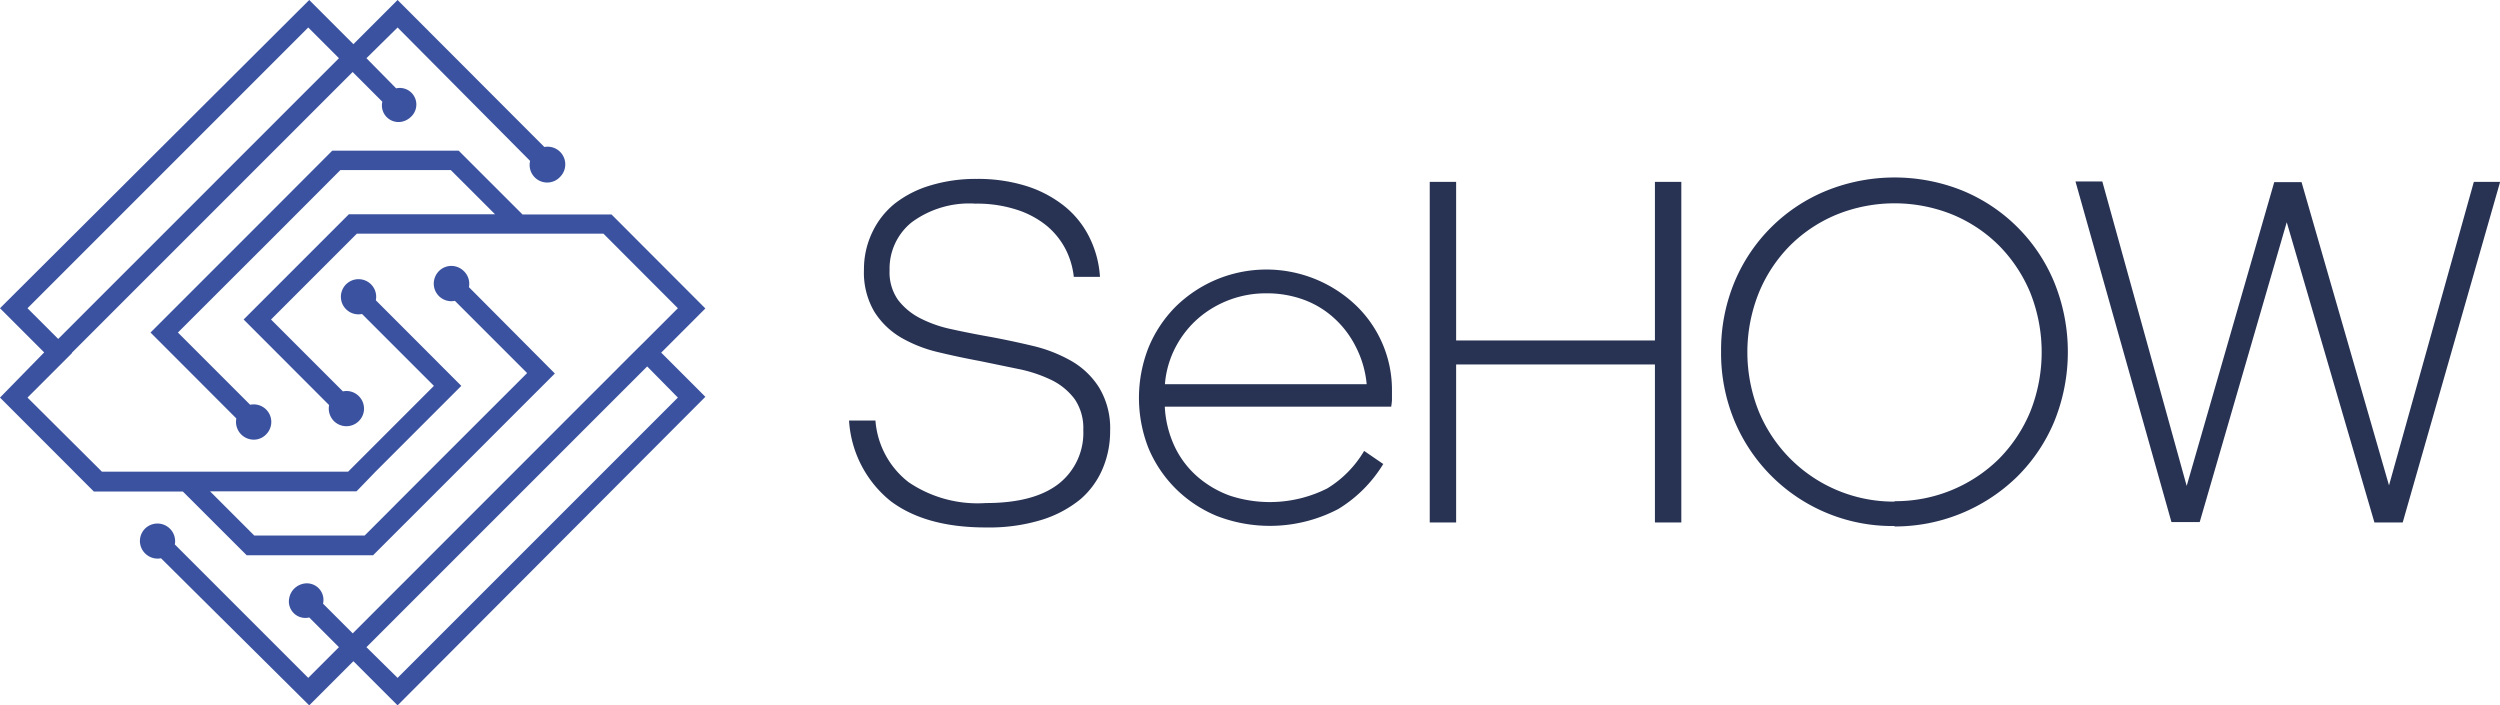 <svg xmlns="http://www.w3.org/2000/svg" viewBox="0 0 226.37 63.87"><defs><style>.cls-1{fill:#283354;}.cls-1,.cls-2{fill-rule:evenodd;}.cls-2{fill:#3b52a0;}</style></defs><g id="Calque_2" data-name="Calque 2"><g id="Text"><path class="cls-1" d="M89.26,47.76q-5.45,0-8.62-2.39a10.15,10.15,0,0,1-3.76-7.29h2.39a7.8,7.8,0,0,0,3,5.58,11.13,11.13,0,0,0,7,1.89q4.36,0,6.6-1.75a5.86,5.86,0,0,0,2.22-4.87,4.65,4.65,0,0,0-.78-2.79,5.79,5.79,0,0,0-2.1-1.73,12.64,12.64,0,0,0-3-1l-3.49-.72c-1.29-.24-2.56-.51-3.8-.81a12.28,12.28,0,0,1-3.36-1.33,7.07,7.07,0,0,1-2.4-2.34,7,7,0,0,1-.93-3.8A7.7,7.7,0,0,1,79,21,7.38,7.38,0,0,1,81,18.45a9.68,9.68,0,0,1,3.25-1.66,14.07,14.07,0,0,1,4.18-.59,14.7,14.7,0,0,1,4.46.63,10.67,10.67,0,0,1,3.42,1.78A8.39,8.39,0,0,1,98.6,21.4a9.36,9.36,0,0,1,1,3.67H97.23a7.2,7.2,0,0,0-.74-2.5,6.94,6.94,0,0,0-1.69-2.11A8.31,8.31,0,0,0,92.1,19a11.66,11.66,0,0,0-3.78-.56,8.78,8.78,0,0,0-5.77,1.69,5.38,5.38,0,0,0-2,4.34,4.35,4.35,0,0,0,.76,2.68,5.89,5.89,0,0,0,2,1.66,11.18,11.18,0,0,0,2.86,1c1.08.24,2.2.46,3.37.67s2.64.52,3.94.83A13.12,13.12,0,0,1,97,32.68a7.18,7.18,0,0,1,2.52,2.41,7.11,7.11,0,0,1,1,3.93,8.63,8.63,0,0,1-.67,3.4,7.51,7.51,0,0,1-2,2.77,10.42,10.42,0,0,1-3.49,1.87,16.18,16.18,0,0,1-5,.7Zm36-5.76a12.18,12.18,0,0,1-4.08,4.09,13.33,13.33,0,0,1-11,.63,11.54,11.54,0,0,1-3.7-2.45A11.41,11.41,0,0,1,104,40.6a12.44,12.44,0,0,1,0-9.14,11.41,11.41,0,0,1,2.43-3.67,11.77,11.77,0,0,1,3.65-2.45,11.75,11.75,0,0,1,12.78,2.39,10.61,10.61,0,0,1,3.18,7.6c0,.36,0,.66,0,.9a5.66,5.66,0,0,1-.07.59H105.47a9.58,9.58,0,0,0,.92,3.67,8.39,8.39,0,0,0,2.07,2.7,9.36,9.36,0,0,0,2.9,1.69,11.56,11.56,0,0,0,8.83-.66,9.83,9.83,0,0,0,3.33-3.39L125.23,42ZM114.65,26.56a9.37,9.37,0,0,0-6.1,2.22,9,9,0,0,0-2.07,2.59,8.74,8.74,0,0,0-1,3.42h18.27a9.24,9.24,0,0,0-1-3.42,8.81,8.81,0,0,0-2-2.61A8.33,8.33,0,0,0,118,27.12a9.7,9.7,0,0,0-3.33-.56ZM149.85,33h-18V47.31h-2.39V16.47h2.39V30.83h18V16.47h2.39V47.31h-2.39V33Zm21.7,14.63a15.49,15.49,0,0,1-14.48-9.48,16,16,0,0,1-1.23-6.32,16.09,16.09,0,0,1,1.23-6.33,15.24,15.24,0,0,1,8.38-8.26,16.49,16.49,0,0,1,12.2,0A15.27,15.27,0,0,1,186,25.54a16.75,16.75,0,0,1,0,12.65,15.33,15.33,0,0,1-3.38,5,15.84,15.84,0,0,1-11.09,4.48Zm0-2.25A13.33,13.33,0,0,0,181,41.55a13.34,13.34,0,0,0,2.84-4.28,14.57,14.57,0,0,0,0-10.76A13.34,13.34,0,0,0,181,22.23a13,13,0,0,0-4.23-2.81,14,14,0,0,0-10.44,0,13,13,0,0,0-4.24,2.81,13.15,13.15,0,0,0-2.83,4.28,14.44,14.44,0,0,0,0,10.76,13.22,13.22,0,0,0,12.29,8.15Zm35.51-25.26-7.88,27.15h-2.56l-8.69-30.84h2.43L198,44l7.93-27.51h2.47l7.92,27.46L224,16.47h2.38l-8.82,30.84H215Z"/></g><g id="Logo"><path class="cls-2" d="M6.52,31.93,31.93,6.52l2.69,2.69a1.5,1.5,0,0,0,.4,1.4,1.51,1.51,0,0,0,1.41.4,1.69,1.69,0,0,0,.8-.45,1.52,1.52,0,0,0,.44-.8A1.5,1.5,0,0,0,35.87,8L33.18,5.27,36,2.49,48,14.57A1.59,1.59,0,0,0,50.73,16a1.6,1.6,0,0,0-1.44-2.69L36,0l-4,4-4-4L0,27.91l4,4L0,36l8.5,8.51h8.06l5.78,5.77H33.78l7.53-7.53,8.93-8.93L42.46,26A1.58,1.58,0,0,0,42,24.55a1.59,1.59,0,0,0-2.26,0,1.64,1.64,0,0,0-.43.81,1.59,1.59,0,0,0,1.88,1.88l6.54,6.54-8.94,8.93-5.77,5.78h-10l-4-4H32.28L34,42.71l7.77-7.77-7.74-7.75a1.59,1.59,0,0,0-.44-1.45,1.6,1.6,0,0,0-2.69.81,1.59,1.59,0,0,0,1.88,1.88l6.51,6.51-7.77,7.77H9.23L2.49,36l2.78-2.78,1.25-1.25Zm50.83,0,1.25-1.24,2.78-2.78-6.74-6.75H32.31l-7.77,7.77,6.51,6.51a1.57,1.57,0,0,1,1.44.43,1.59,1.59,0,0,1,0,2.26,1.6,1.6,0,0,1-2.25,0,1.61,1.61,0,0,1-.44-1.45l-7.74-7.75,7.77-7.77,1.76-1.76H44.82l-4-4h-10l-5.77,5.78-8.94,8.93,6.54,6.54a1.59,1.59,0,0,1,1.44,2.69,1.55,1.55,0,0,1-.8.44,1.61,1.61,0,0,1-1.89-1.89l-7.77-7.78,8.93-8.93,7.53-7.54H41.53l5.78,5.78h8.06l8.5,8.51-4,4,4,4L36,63.87l-4-4-4,4L14.58,50.55a1.6,1.6,0,0,1-1.44-.44,1.58,1.58,0,0,1,0-2.25,1.6,1.6,0,0,1,2.69,1.44L27.91,61.38l2.78-2.78L28,55.91a1.49,1.49,0,0,1-1.8-1.8,1.58,1.58,0,0,1,.44-.81,1.67,1.67,0,0,1,.8-.44,1.51,1.51,0,0,1,1.41.4,1.5,1.5,0,0,1,.4,1.4l2.69,2.69L57.35,31.93ZM33.18,58.6,58.6,33.18,61.38,36,36,61.38,33.18,58.6ZM30.69,5.27,5.27,30.69,2.49,27.91,27.91,2.49Z"/></g></g></svg>